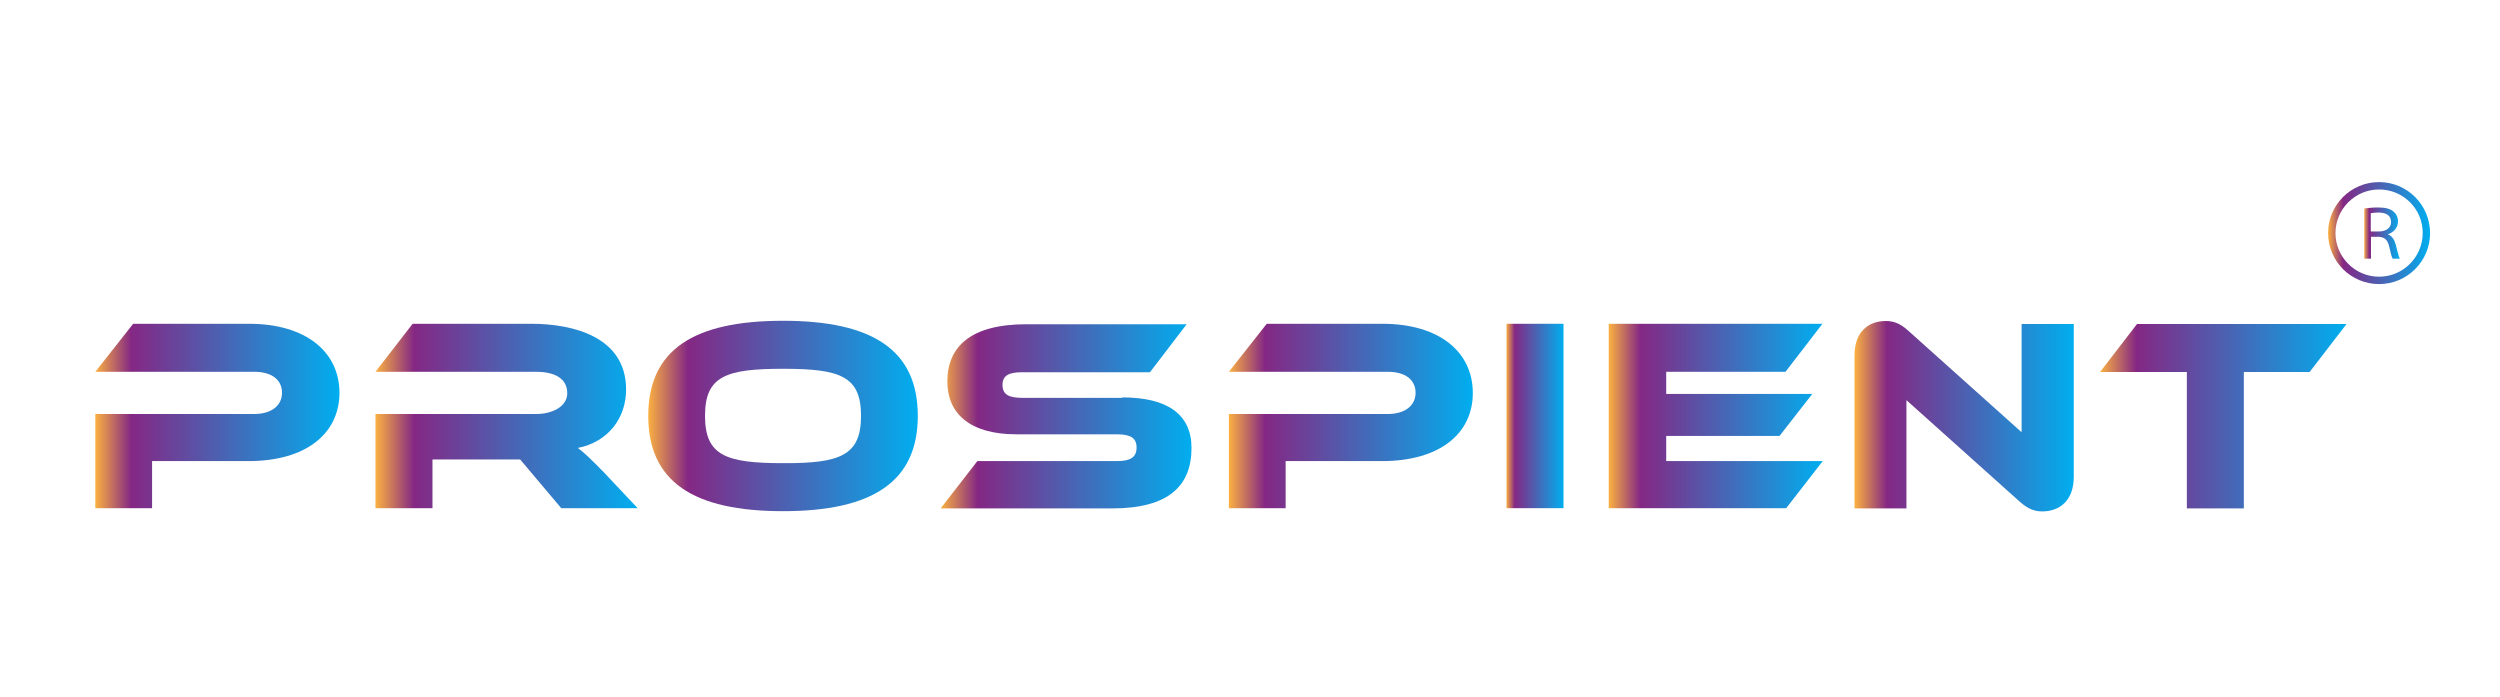 <?xml version="1.0" encoding="utf-8"?>
<!-- Generator: Adobe Illustrator 23.0.1, SVG Export Plug-In . SVG Version: 6.00 Build 0)  -->
<svg version="1.1" id="Layer_1" xmlns="http://www.w3.org/2000/svg" xmlns:xlink="http://www.w3.org/1999/xlink" x="0px" y="0px"
	 viewBox="0 0 1083.3 301.9" style="enable-background:new 0 0 1083.3 301.9;" xml:space="preserve">
<style type="text/css">
	.st0{fill:url(#SVGID_1_);}
	.st1{fill:url(#SVGID_2_);}
	.st2{fill:url(#SVGID_3_);}
	.st3{fill:url(#SVGID_4_);}
	.st4{fill:url(#SVGID_5_);}
	.st5{fill:url(#SVGID_6_);}
	.st6{fill:url(#SVGID_7_);}
	.st7{fill:url(#SVGID_8_);}
	.st8{fill:url(#SVGID_9_);}
	.st9{fill:url(#SVGID_10_);}
	.st10{fill:url(#SVGID_11_);}
	.st11{fill:url(#SVGID_12_);}
</style>
<g>
	<linearGradient id="SVGID_1_" gradientUnits="userSpaceOnUse" x1="41.282" y1="180.298" x2="146.969" y2="180.298">
		<stop  offset="0" style="stop-color:#FBB040"/>
		<stop  offset="0.147" style="stop-color:#842884"/>
		<stop  offset="1" style="stop-color:#00AEEF"/>
	</linearGradient>
	<path class="st0" d="M107.7,199.8H65.9v20.4H41.3v-40.8h68.8c7.6,0,12.1-3.7,12.1-9.2c0-5.6-4.4-9.1-12.1-9.1H41.3l16.4-20.8h50.2
		c24.7,0,39.2,12.2,39.2,30C147,188,132.5,199.8,107.7,199.8z"/>
	<linearGradient id="SVGID_2_" gradientUnits="userSpaceOnUse" x1="162.775" y1="180.298" x2="276.344" y2="180.298">
		<stop  offset="0" style="stop-color:#FBB040"/>
		<stop  offset="0.147" style="stop-color:#842884"/>
		<stop  offset="1" style="stop-color:#00AEEF"/>
	</linearGradient>
	<path class="st1" d="M276.3,220.2h-33.1l-17.8-21.1h-38v21.1h-24.7v-40.8h69.5c7.6,0,13.6-3.5,13.6-9c0-6.2-5.1-9.3-13.6-9.3h-69.5
		l16.1-20.8h51.4c18.2,0,41.1,5.7,41.1,28.5c0,12.4-7.8,22.7-20.9,25.3c2.7,2,5.7,4.9,11.2,10.5L276.3,220.2z"/>
	<linearGradient id="SVGID_3_" gradientUnits="userSpaceOnUse" x1="280.858" y1="180.298" x2="397.652" y2="180.298">
		<stop  offset="0" style="stop-color:#FBB040"/>
		<stop  offset="0.147" style="stop-color:#842884"/>
		<stop  offset="1" style="stop-color:#00AEEF"/>
	</linearGradient>
	<path class="st2" d="M397.7,180.2c0,28.5-19.6,41.3-58.4,41.3c-38.9,0-58.4-12.8-58.4-41.3c0-28.5,19.5-41.2,58.4-41.2
		C378.1,139,397.7,151.7,397.7,180.2z M373.1,180.2c0-17.2-9-20.4-33.8-20.4c-24.8,0-33.8,3.2-33.8,20.4s9,20.5,33.8,20.5
		C364.1,200.8,373.1,197.4,373.1,180.2z"/>
	<linearGradient id="SVGID_4_" gradientUnits="userSpaceOnUse" x1="407.65" y1="180.298" x2="516.323" y2="180.298">
		<stop  offset="0" style="stop-color:#FBB040"/>
		<stop  offset="0.147" style="stop-color:#842884"/>
		<stop  offset="1" style="stop-color:#00AEEF"/>
	</linearGradient>
	<path class="st3" d="M486.3,172.2c19.5,0,30,7.3,30,21.9c0,16.4-9.9,26.2-34.3,26.2h-74.4l15.9-20.5H484c5.9,0,8.5-1.7,8.5-5.9
		c0-4.1-2.6-5.7-8.5-5.7h-43.5c-20.5,0-30-9.2-30-22.9c0-15,10-24.8,34.3-24.8h69.4l-15.9,20.8h-55.4c-5.7,0-8.5,1.4-8.5,5.5
		c0,4.1,2.7,5.6,8.5,5.6H486.3z"/>
	<linearGradient id="SVGID_5_" gradientUnits="userSpaceOnUse" x1="532.502" y1="180.298" x2="638.19" y2="180.298">
		<stop  offset="0" style="stop-color:#FBB040"/>
		<stop  offset="0.147" style="stop-color:#842884"/>
		<stop  offset="1" style="stop-color:#00AEEF"/>
	</linearGradient>
	<path class="st4" d="M598.9,199.8h-41.8v20.4h-24.6v-40.8h68.8c7.6,0,12.1-3.7,12.1-9.2c0-5.6-4.4-9.1-12.1-9.1h-68.8l16.4-20.8
		H599c24.7,0,39.2,12.2,39.2,30C638.2,188,623.7,199.8,598.9,199.8z"/>
	<linearGradient id="SVGID_6_" gradientUnits="userSpaceOnUse" x1="652.739" y1="180.298" x2="677.459" y2="180.298">
		<stop  offset="0" style="stop-color:#FBB040"/>
		<stop  offset="0.147" style="stop-color:#842884"/>
		<stop  offset="1" style="stop-color:#00AEEF"/>
	</linearGradient>
	<path class="st5" d="M677.5,220.2h-24.7v-79.9h24.7V220.2z"/>
	<linearGradient id="SVGID_7_" gradientUnits="userSpaceOnUse" x1="697.15" y1="180.298" x2="789.94" y2="180.298">
		<stop  offset="0" style="stop-color:#FBB040"/>
		<stop  offset="0.147" style="stop-color:#842884"/>
		<stop  offset="1" style="stop-color:#00AEEF"/>
	</linearGradient>
	<path class="st6" d="M789.9,199.7l-15.9,20.5h-76.9v-79.9h92.6l-16,20.8H722v9.6h63.3l-14.2,18.2H722v10.9H789.9z"/>
	<linearGradient id="SVGID_8_" gradientUnits="userSpaceOnUse" x1="803.726" y1="180.298" x2="898.666" y2="180.298">
		<stop  offset="0" style="stop-color:#FBB040"/>
		<stop  offset="0.147" style="stop-color:#842884"/>
		<stop  offset="1" style="stop-color:#00AEEF"/>
	</linearGradient>
	<path class="st7" d="M875.1,217.3l-49-43.9v46.9h-22.5V154c0-10.6,6.4-14.9,13.5-14.9c3,0,6,0.7,9.9,4.3l49,43.9v-46.9h22.6v66.2
		c0,10.6-6.4,15-13.6,15C881.9,221.6,879,220.8,875.1,217.3z"/>
	<linearGradient id="SVGID_9_" gradientUnits="userSpaceOnUse" x1="910.016" y1="180.298" x2="1016.778" y2="180.298">
		<stop  offset="0" style="stop-color:#FBB040"/>
		<stop  offset="0.147" style="stop-color:#842884"/>
		<stop  offset="1" style="stop-color:#00AEEF"/>
	</linearGradient>
	<path class="st8" d="M1016.8,140.4l-16,20.8h-28.5v59.1h-24.7v-59.1H910l16-20.8H1016.8z"/>
	<g>
		<linearGradient id="SVGID_10_" gradientUnits="userSpaceOnUse" x1="1009.835" y1="101.062" x2="1052.039" y2="101.062">
			<stop  offset="0" style="stop-color:#FBB040"/>
			<stop  offset="0.147" style="stop-color:#842884"/>
			<stop  offset="1" style="stop-color:#00AEEF"/>
		</linearGradient>
		<path class="st9" d="M1030.9,122.2c-11.6,0-21.1-9.5-21.1-21.1s9.5-21.1,21.1-21.1s21.1,9.5,21.1,21.1S1042.6,122.2,1030.9,122.2z
			 M1030.9,81.1c-11,0-19.9,8.9-19.9,19.9s8.9,19.9,19.9,19.9c11,0,19.9-8.9,19.9-19.9S1041.9,81.1,1030.9,81.1z"/>
		<linearGradient id="SVGID_11_" gradientUnits="userSpaceOnUse" x1="1008.864" y1="101.062" x2="1053.01" y2="101.062">
			<stop  offset="0" style="stop-color:#FBB040"/>
			<stop  offset="0.147" style="stop-color:#842884"/>
			<stop  offset="1" style="stop-color:#00AEEF"/>
		</linearGradient>
		<path class="st10" d="M1030.9,123.1c-12.2,0-22.1-9.9-22.1-22.1s9.9-22.1,22.1-22.1c12.2,0,22.1,9.9,22.1,22.1
			S1043.1,123.1,1030.9,123.1z M1030.9,82.1c-10.4,0-18.9,8.5-18.9,18.9c0,10.4,8.5,18.9,18.9,18.9c10.4,0,18.9-8.5,18.9-18.9
			C1049.9,90.6,1041.4,82.1,1030.9,82.1z"/>
	</g>
	<g>
		<linearGradient id="SVGID_12_" gradientUnits="userSpaceOnUse" x1="1024.358" y1="100.936" x2="1039.798" y2="100.936">
			<stop  offset="0" style="stop-color:#FBB040"/>
			<stop  offset="0.147" style="stop-color:#842884"/>
			<stop  offset="1" style="stop-color:#00AEEF"/>
		</linearGradient>
		<path class="st11" d="M1024.4,90.4c1.6-0.3,3.9-0.5,6.1-0.5c3.3,0,5.4,0.6,6.8,1.9c1.1,0.9,1.8,2.4,1.8,4.1c0,2.9-2,4.8-4.3,5.6
			v0.1c1.7,0.6,2.7,2.2,3.3,4.3c0.8,3.1,1.3,5.3,1.8,6.2h-3.1c-0.4-0.6-0.9-2.4-1.5-5.2c-0.7-3-2-4.2-4.7-4.3h-3.2v9.5h-2.9V90.4z
			 M1027.3,100.3h3.5c3.2,0,5.3-1.6,5.3-4.1c0-3-2.4-4.1-5.5-4.1c-1.7,0-2.8,0.2-3.3,0.3V100.3z"/>
	</g>
</g>
</svg>
